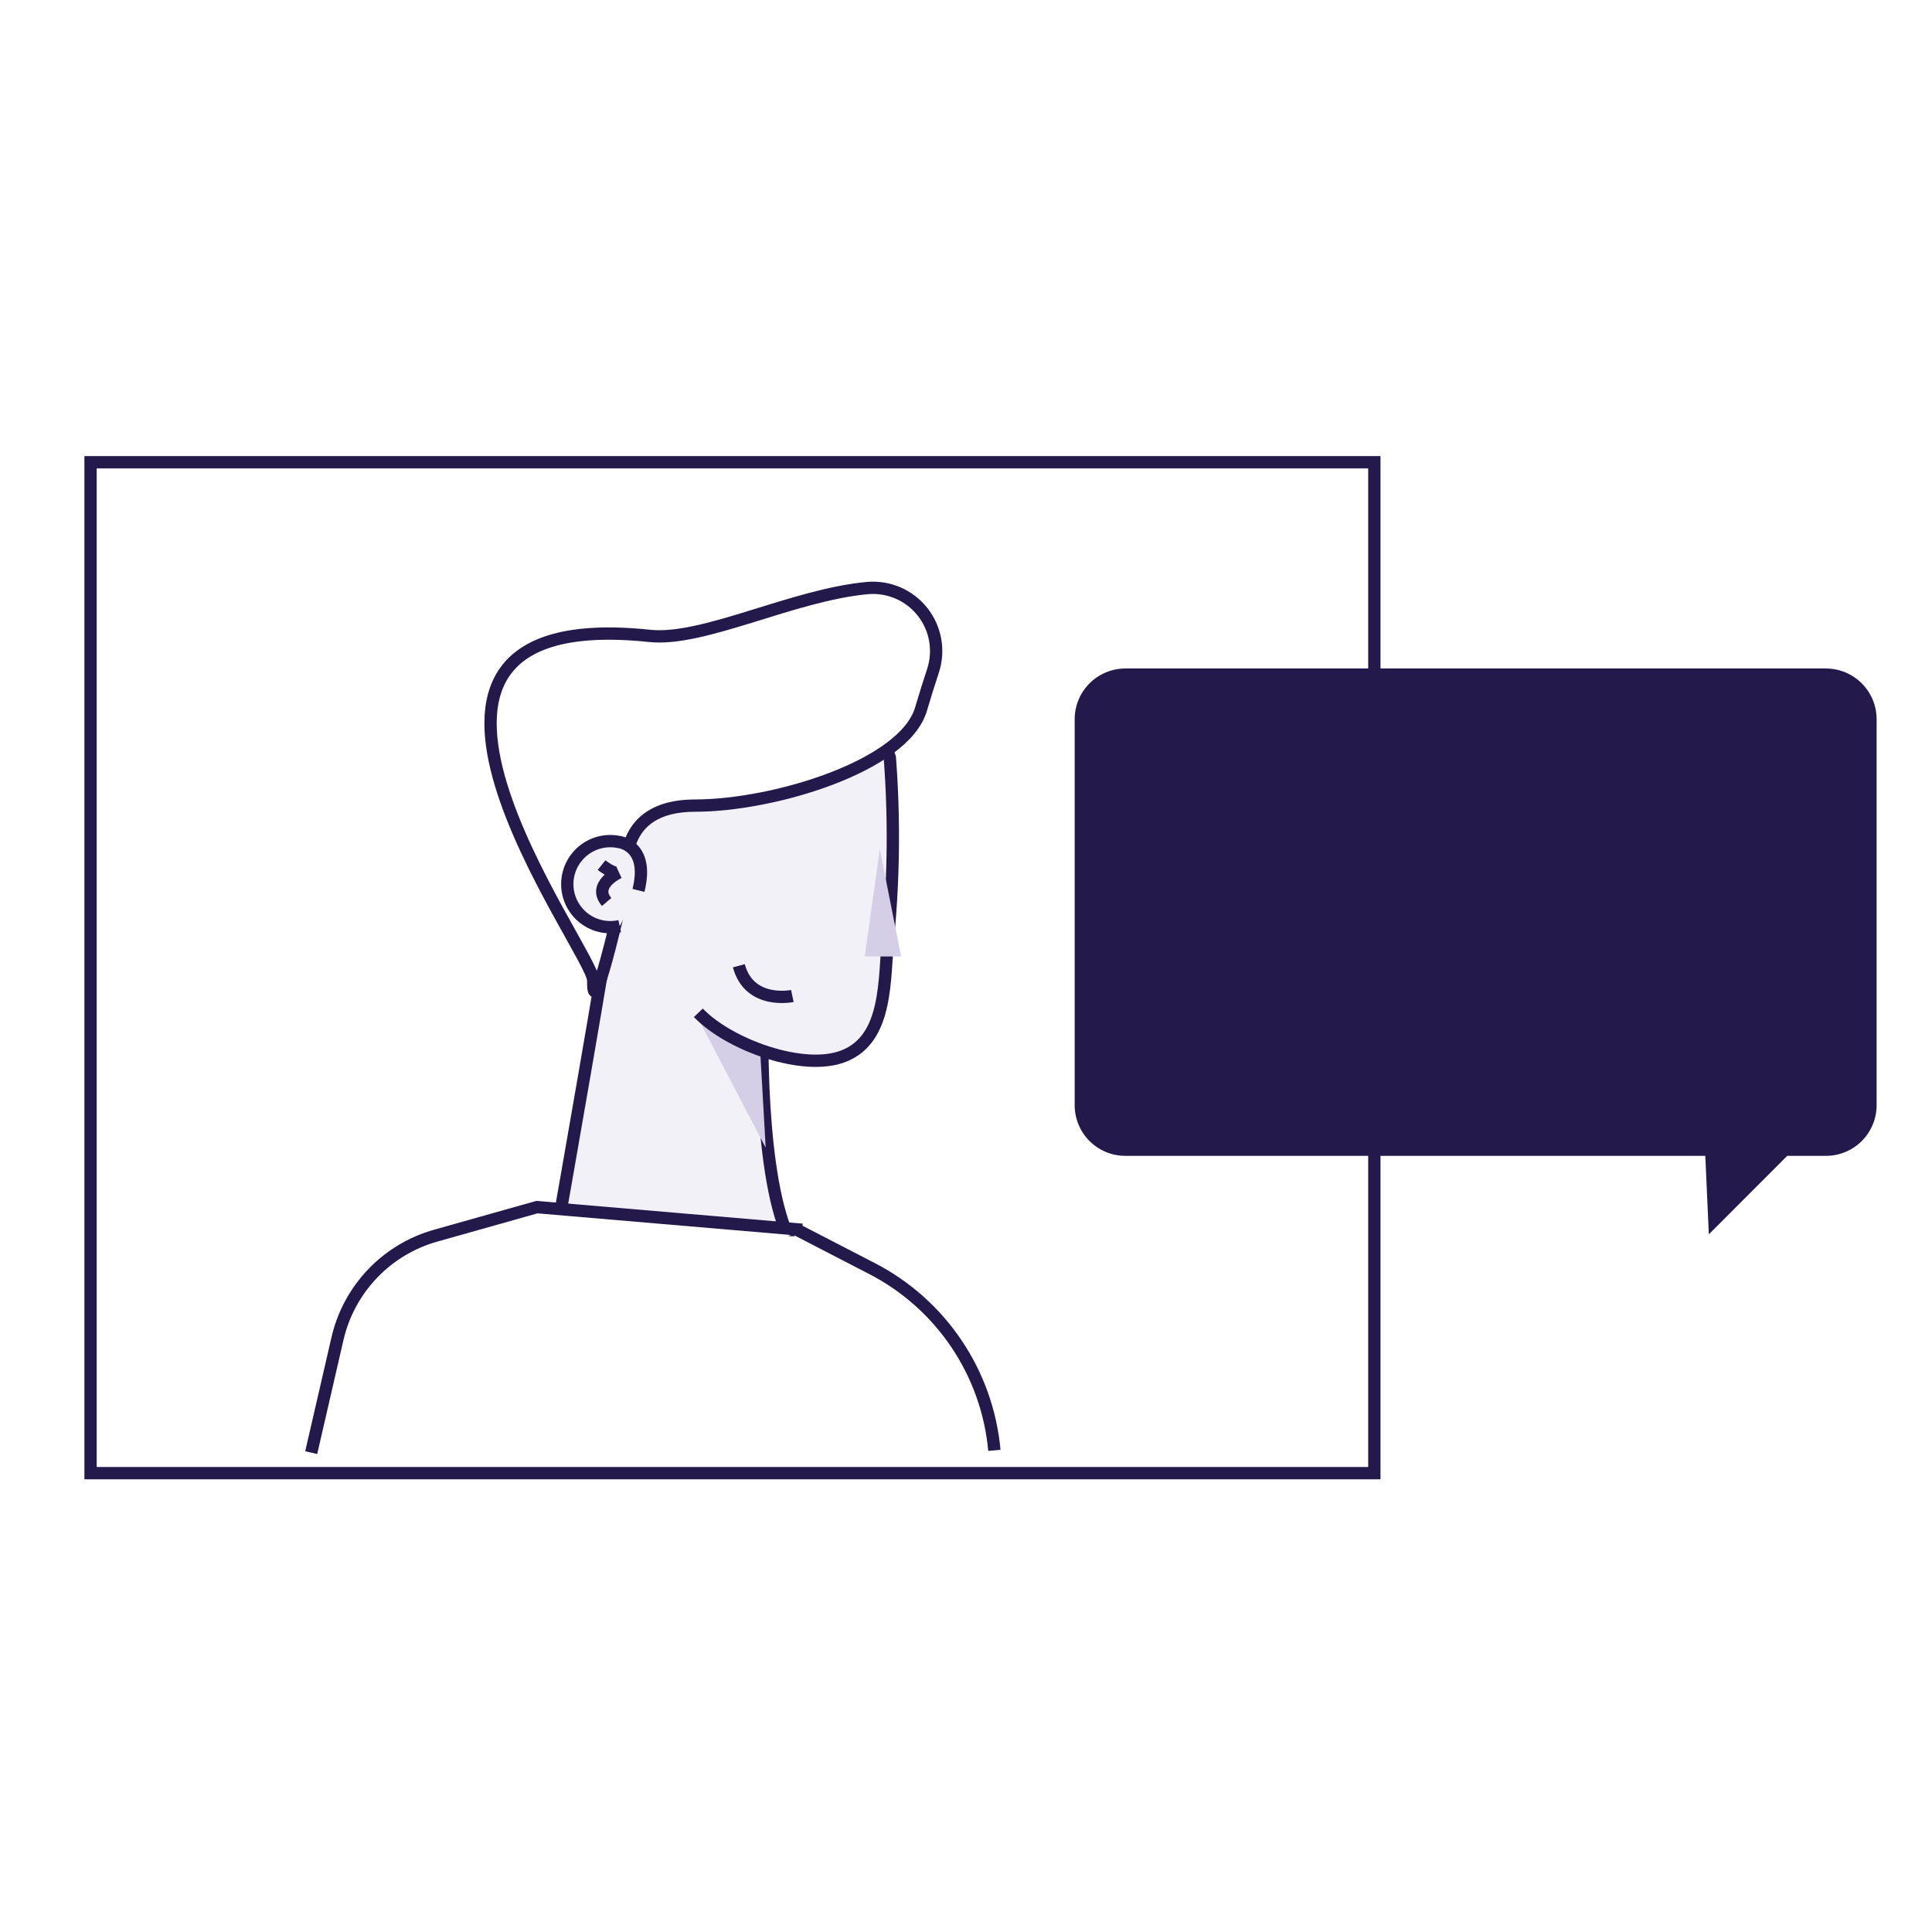 <?xml version="1.0" encoding="UTF-8"?> <svg xmlns="http://www.w3.org/2000/svg" width="157" height="157" viewBox="0 0 157 157" fill="none"><rect width="157" height="157" fill="white"></rect><path d="M7.359 119.713L111.683 119.713L111.683 37.563L7.359 37.563L7.359 119.713Z" fill="white" stroke="#23194A" stroke-miterlimit="10"></path><path d="M148.371 54.324H91.45C90.358 54.324 89.311 54.758 88.539 55.531C87.767 56.303 87.332 57.35 87.331 58.443V89.81C87.331 90.351 87.438 90.887 87.645 91.387C87.852 91.887 88.155 92.341 88.538 92.724C88.92 93.106 89.374 93.409 89.874 93.616C90.374 93.823 90.909 93.929 91.45 93.928H138.578L138.865 100.306L145.235 93.928H148.357C148.899 93.932 149.437 93.828 149.94 93.623C150.442 93.418 150.899 93.115 151.284 92.732C151.669 92.349 151.974 91.894 152.183 91.392C152.391 90.891 152.499 90.353 152.499 89.81V58.443C152.498 57.901 152.391 57.365 152.183 56.864C151.975 56.364 151.671 55.91 151.287 55.527C150.904 55.145 150.449 54.842 149.949 54.635C149.448 54.429 148.912 54.323 148.371 54.324Z" fill="#23194A"></path><path d="M61.982 81.549C61.982 81.549 61.512 93.956 63.82 99.934L45.458 98.993C45.458 98.993 49.59 75.552 49.59 74.63" fill="#F2F1F8"></path><path d="M61.982 81.549C61.982 81.549 61.512 93.956 63.82 99.934L45.458 98.993C45.458 98.993 49.59 75.552 49.59 74.63" stroke="#23194A" stroke-miterlimit="10"></path><path d="M61.752 84.995L62.222 93.269L56.703 82.702C56.703 82.702 59.918 84.995 61.752 84.995Z" fill="#D4CFE6"></path><path d="M49.59 75.115L50.709 62.185L67.553 59.643L71.751 60.011L72.31 61.559C72.676 66.382 72.632 71.227 72.179 76.042C71.836 79.685 72.151 84.392 68.578 85.814C65.287 87.127 59.199 84.872 56.75 82.302" fill="#F2F1F8"></path><path d="M49.59 75.115L50.709 62.185L67.553 59.643L71.751 60.011L72.31 61.559C72.676 66.382 72.632 71.227 72.179 76.042C71.836 79.685 72.151 84.392 68.578 85.814C65.287 87.127 59.199 84.872 56.75 82.302" stroke="#23194A" stroke-miterlimit="10"></path><path d="M70.491 47.787C71.336 47.712 72.187 47.849 72.967 48.184C73.746 48.519 74.431 49.043 74.959 49.708C75.487 50.373 75.843 51.158 75.993 51.994C76.144 52.83 76.085 53.691 75.822 54.499C75.507 55.44 75.174 56.518 74.835 57.652C73.458 62.246 62.899 65.466 56.472 65.466C50.046 65.466 50.967 70.977 50.967 70.977C50.967 70.977 48.123 84.025 48.208 79.671C48.255 77.341 26.639 48.916 52.801 51.675C57.173 52.136 64.412 48.342 70.491 47.787Z" fill="white" stroke="#23194A" stroke-miterlimit="10"></path><path d="M71.497 69.001L73.227 77.727H70.27" fill="#D4CFE6"></path><path d="M50.361 75.261C50.106 75.317 49.846 75.346 49.585 75.346C49.097 75.344 48.615 75.241 48.169 75.042C47.723 74.843 47.324 74.553 46.998 74.19C46.671 73.827 46.424 73.4 46.272 72.935C46.12 72.471 46.068 71.98 46.117 71.493C46.166 71.007 46.317 70.537 46.559 70.113C46.801 69.689 47.13 69.32 47.523 69.031C47.916 68.741 48.365 68.537 48.842 68.433C49.319 68.328 49.812 68.324 50.29 68.422C50.29 68.422 52.801 68.68 51.884 72.357" fill="#F2F1F8"></path><path d="M50.361 75.261C50.106 75.317 49.846 75.346 49.585 75.346C49.097 75.344 48.615 75.241 48.169 75.042C47.723 74.843 47.324 74.553 46.998 74.19C46.671 73.827 46.424 73.4 46.272 72.935C46.12 72.471 46.068 71.98 46.117 71.493C46.166 71.007 46.317 70.537 46.559 70.113C46.801 69.689 47.13 69.32 47.523 69.031C47.916 68.741 48.365 68.537 48.842 68.433C49.319 68.328 49.812 68.324 50.29 68.422C50.29 68.422 52.801 68.68 51.884 72.357" stroke="#23194A" stroke-miterlimit="10"></path><path d="M48.885 70.3C48.885 70.3 49.886 71.095 50.295 70.898C50.295 70.898 48.1 71.895 49.298 73.298" fill="#F2F1F8"></path><path d="M48.885 70.3C48.885 70.3 49.886 71.095 50.295 70.898C50.295 70.898 48.1 71.895 49.298 73.298" stroke="#23194A" stroke-miterlimit="10"></path><path d="M25.29 118.046L27.424 108.783C27.882 106.798 28.866 104.972 30.273 103.499C31.679 102.025 33.456 100.958 35.416 100.41L43.633 98.094L65.183 99.934" fill="white"></path><path d="M25.29 118.046L27.424 108.783C27.882 106.798 28.866 104.972 30.273 103.499C31.679 102.025 33.456 100.958 35.416 100.41L43.633 98.094L65.183 99.934" stroke="#23194A" stroke-miterlimit="10"></path><path d="M64.76 99.934L70.872 103.093C73.634 104.519 75.992 106.62 77.728 109.201C79.465 111.782 80.523 114.759 80.805 117.858" fill="white"></path><path d="M64.76 99.934L70.872 103.093C73.634 104.519 75.992 106.62 77.728 109.201C79.465 111.782 80.523 114.759 80.805 117.858V117.858" stroke="#23194A" stroke-miterlimit="10"></path><path d="M64.389 80.937C64.389 80.937 60.896 81.676 60.041 78.48L64.389 80.937Z" fill="#F2F1F8"></path><path d="M64.389 80.937C64.389 80.937 60.896 81.676 60.041 78.48" stroke="#23194A" stroke-miterlimit="10"></path></svg> 